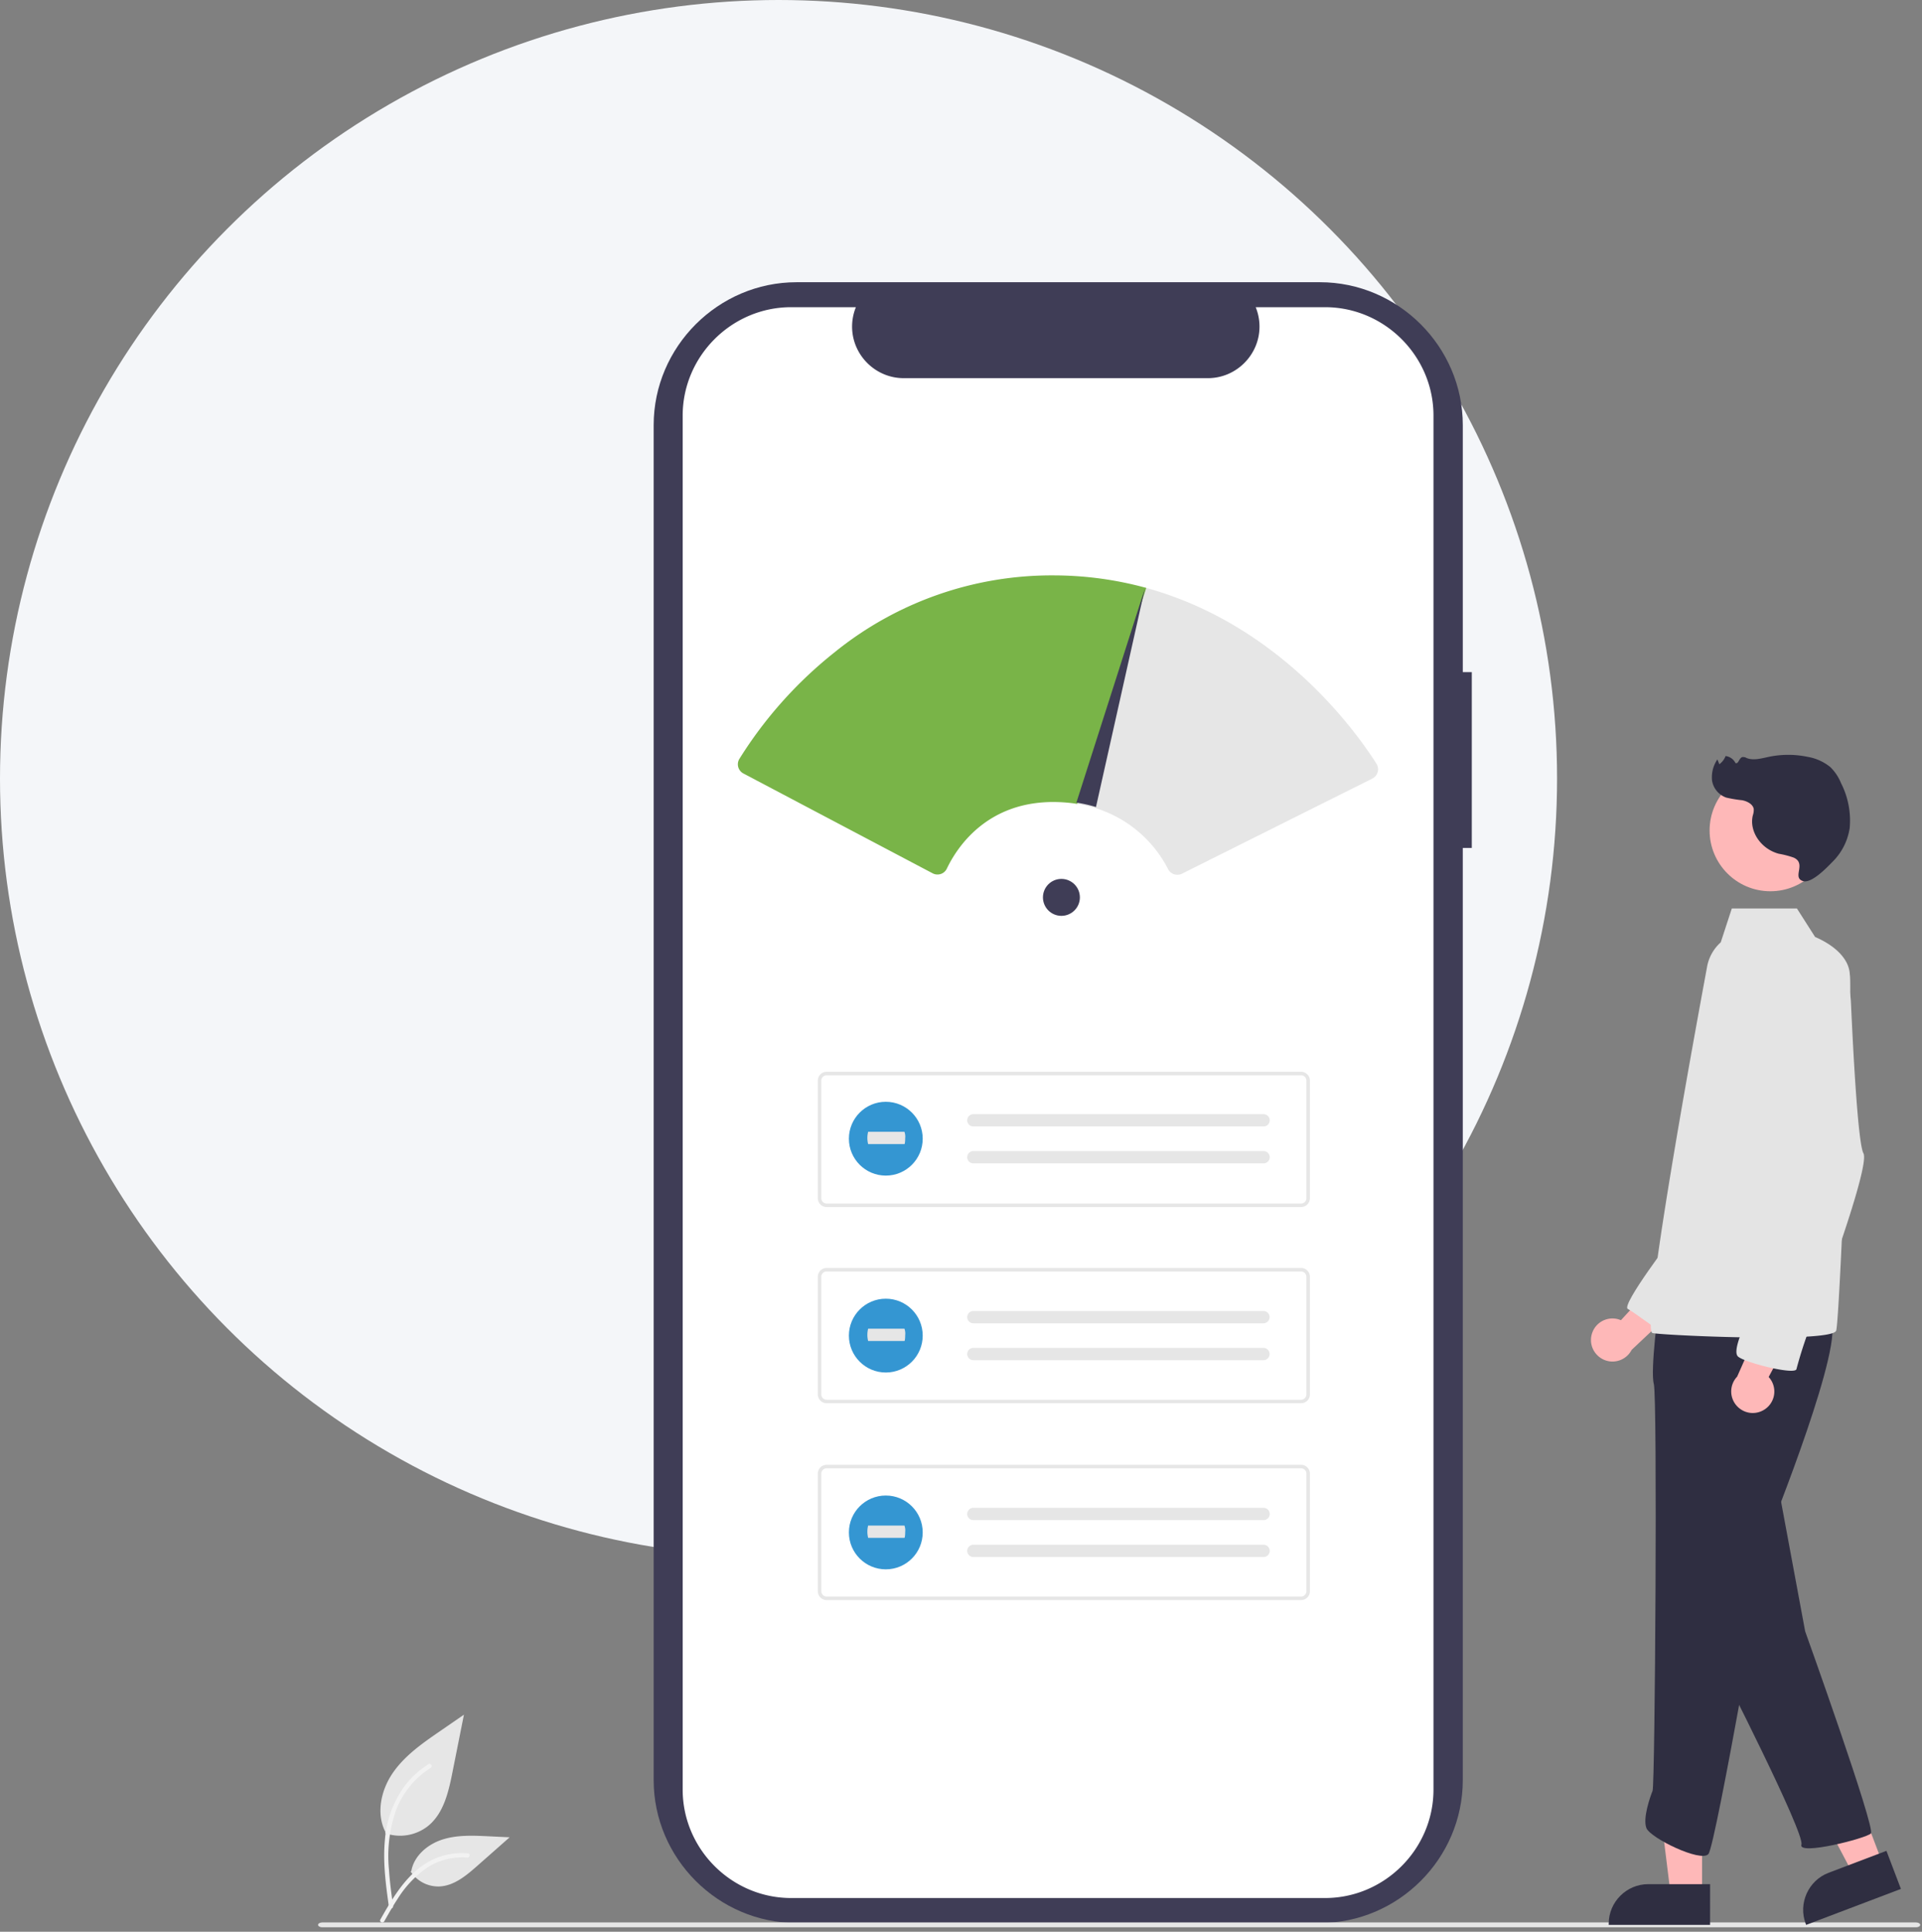 <svg width="395" height="397" viewBox="0 0 395 397" xmlns="http://www.w3.org/2000/svg" xml:space="preserve" style="fill-rule:evenodd;clip-rule:evenodd;stroke-linejoin:round;stroke-miterlimit:2"><rect x="0" y="0" width="395" height="397" fill="#808080" stroke="none"/><circle cx="160" cy="160" r="160" style="fill:#f4f6f9"/><path d="M566.517 173.846h-1.85v-50.757c0-16.115-13.261-29.376-29.376-29.376H427.753c-16.115 0-29.376 13.261-29.376 29.376v278.453c0 16.115 13.261 29.376 29.376 29.376h107.536c16.115 0 29.376-13.261 29.376-29.376V209.975h1.85l.002-36.129Z" style="fill:#3f3d56;fill-rule:nonzero" transform="translate(-264.039 -35.713)"/><path d="M565.245 126.8v282.393c-.001 12.217-10.052 22.272-22.269 22.277H433.23c-12.224.002-22.285-10.056-22.287-22.28V126.806c.004-12.223 10.063-22.278 22.286-22.276h13.312a10.603 10.603 0 0 0-.781 3.991c0 5.807 4.774 10.587 10.581 10.594h62.566c5.807-.007 10.581-4.787 10.581-10.594 0-1.368-.266-2.724-.781-3.991h14.26c12.218.001 22.273 10.052 22.278 22.27Z" style="fill:#fff;fill-rule:nonzero" transform="translate(-270.643 -41.398)"/><path d="M568.806 463.515h-97.519a1.817 1.817 0 0 1-1.806-1.806V437.52a1.817 1.817 0 0 1 1.806-1.806h97.519c.99.001 1.805.816 1.806 1.806v24.19a1.817 1.817 0 0 1-1.806 1.806v-.001Zm-97.519-27.079a1.091 1.091 0 0 0-1.084 1.084v24.19c.001.594.49 1.083 1.084 1.084h97.519a1.091 1.091 0 0 0 1.084-1.084v-24.19a1.091 1.091 0 0 0-1.084-1.084h-97.519Z" style="fill:#e6e6e6;fill-rule:nonzero" transform="translate(-301.407 -215.449)"/><path d="M535.452 454.074a1.27 1.27 0 0 0-1.264 1.264 1.27 1.27 0 0 0 1.264 1.264h59.595l.05.001a1.27 1.27 0 0 0 1.264-1.265 1.27 1.27 0 0 0-1.214-1.263h-59.695v-.001Z" style="fill:#e6e6e6;fill-rule:nonzero" transform="translate(-335.412 -225.098)"/><path d="M535.452 470.058a1.27 1.27 0 0 0-1.264 1.264 1.27 1.27 0 0 0 1.264 1.264h59.595a1.27 1.27 0 0 0 1.314-1.263 1.27 1.27 0 0 0-1.214-1.264h-59.695v-.001Z" style="fill:#e6e6e6;fill-rule:nonzero" transform="translate(-335.412 -233.498)"/><path d="M568.806 548.495h-97.519a1.817 1.817 0 0 1-1.806-1.806V522.5a1.817 1.817 0 0 1 1.806-1.806h97.519c.99.001 1.805.816 1.806 1.806v24.19a1.817 1.817 0 0 1-1.806 1.805Zm-97.519-27.079h-.002a1.09 1.09 0 0 0-1.085 1.084v24.19c.001.594.49 1.083 1.084 1.084h97.519a1.091 1.091 0 0 0 1.084-1.084V522.5a1.091 1.091 0 0 0-1.084-1.084h-97.516Z" style="fill:#e6e6e6;fill-rule:nonzero" transform="translate(-301.407 -260.109)"/><path d="M535.452 539.33a1.27 1.27 0 0 0-1.264 1.264 1.27 1.27 0 0 0 1.264 1.264h59.615a1.27 1.27 0 0 0 1.265-1.264 1.27 1.27 0 0 0-1.244-1.264h-59.636Z" style="fill:#e6e6e6;fill-rule:nonzero" transform="translate(-335.412 -269.903)"/><path d="M535.452 555.318a1.27 1.27 0 0 0-1.264 1.264 1.27 1.27 0 0 0 1.264 1.264h59.616a1.27 1.27 0 0 0 1.264-1.264 1.27 1.27 0 0 0-1.244-1.264h-59.636Z" style="fill:#e6e6e6;fill-rule:nonzero" transform="translate(-335.412 -278.305)"/><path d="M568.806 633.753h-97.519a1.817 1.817 0 0 1-1.806-1.806v-24.189a1.817 1.817 0 0 1 1.806-1.806h97.519c.99.001 1.805.816 1.806 1.806v24.19a1.817 1.817 0 0 1-1.806 1.806v-.001Zm-97.519-27.079a1.091 1.091 0 0 0-1.084 1.084v24.19c.001.594.49 1.083 1.084 1.084h97.519a1.091 1.091 0 0 0 1.084-1.084v-24.19a1.091 1.091 0 0 0-1.084-1.084h-97.519Z" style="fill:#e6e6e6;fill-rule:nonzero" transform="translate(-301.407 -304.915)"/><path d="M535.452 624.591a1.27 1.27 0 0 0-1.264 1.264 1.27 1.27 0 0 0 1.264 1.264h59.595a1.27 1.27 0 0 0 1.314-1.264 1.27 1.27 0 0 0-1.214-1.263h-59.695v-.001Z" style="fill:#e6e6e6;fill-rule:nonzero" transform="translate(-335.412 -314.711)"/><path d="M535.452 640.578a1.27 1.27 0 0 0-1.264 1.264 1.27 1.27 0 0 0 1.264 1.264h59.595a1.27 1.27 0 0 0 1.314-1.264 1.27 1.27 0 0 0-1.214-1.263h-59.695v-.001Z" style="fill:#e6e6e6;fill-rule:nonzero" transform="translate(-335.412 -323.113)"/><path d="M581.416 805.188H253.874c-.474 0-.86-.222-.86-.5s.385-.5.86-.5h327.543c.474 0 .86.222.86.5s-.387.5-.861.5Z" style="fill:#e6e6e6;fill-rule:nonzero" transform="translate(-187.645 -409.1)"/><path d="M281.006 738.547a9.25 9.25 0 0 0 8.923-1.572c3.125-2.623 4.105-6.945 4.9-10.946l2.358-11.835-4.937 3.4c-3.55 2.444-7.18 4.968-9.639 8.508-2.459 3.54-3.531 8.375-1.556 12.206" style="fill:#e6e6e6;fill-rule:nonzero" transform="translate(-201.843 -361.801)"/><path d="M282.621 764.881c-.622-4.527-1.261-9.113-.825-13.688a21.522 21.522 0 0 1 4.151-11.287 18.788 18.788 0 0 1 4.817-4.365c.482-.3.925.459.446.762a17.86 17.86 0 0 0-7.062 8.519 28.596 28.596 0 0 0-1.518 12.326c.16 2.512.5 5.007.842 7.5a.459.459 0 0 1-.308.543.446.446 0 0 1-.543-.308v-.002Z" style="fill:#f2f2f2;fill-rule:nonzero" transform="translate(-202.696 -372.983)"/><path d="M293.12 773.994a6.807 6.807 0 0 0 5.926 3.059c3-.142 5.5-2.236 7.753-4.223l6.66-5.88-4.407-.211c-3.169-.152-6.421-.293-9.442.684-3.021.977-5.8 3.33-6.355 6.453" style="fill:#e6e6e6;fill-rule:nonzero" transform="translate(-208.722 -389.359)"/><path d="M279.927 787.813c2.989-5.293 6.461-11.176 12.661-13.056a14.123 14.123 0 0 1 5.325-.55c.566.047.424.921-.142.872-3.007-.25-6.01.545-8.5 2.249a22.078 22.078 0 0 0-5.841 6.3c-.967 1.471-1.834 3.009-2.7 4.542-.275.492-1.081.139-.803-.357Z" style="fill:#f2f2f2;fill-rule:nonzero" transform="translate(-201.759 -393.312)"/><g transform="translate(174.461 226.433)"><circle cx="7.585" cy="7.585" r="7.585" style="fill:#3496d2"/><path d="M491.1 461.712a5.127 5.127 0 0 0 0 2.528h7.458c.087.011.159-.545.161-1.243a2.822 2.822 0 0 0-.156-1.285H491.1Z" style="fill:#e6e6e6;fill-rule:nonzero" transform="translate(-487.147 -455.544)"/></g><g transform="translate(174.461 266.901)"><circle cx="7.585" cy="7.585" r="7.585" style="fill:#3496d2"/><path d="M491.1 547.005a5.127 5.127 0 0 0 0 2.528h7.458c.087.011.159-.545.161-1.243a2.822 2.822 0 0 0-.156-1.285H491.1Z" style="fill:#e6e6e6;fill-rule:nonzero" transform="translate(-487.147 -540.837)"/></g><g transform="translate(174.461 307.352)"><circle cx="7.585" cy="7.585" r="7.585" style="fill:#3496d2"/><path d="M491.1 632.263a5.127 5.127 0 0 0 0 2.528h7.458c.087.011.159-.545.161-1.243a2.822 2.822 0 0 0-.156-1.285H491.1Z" style="fill:#e6e6e6;fill-rule:nonzero" transform="translate(-487.147 -626.095)"/></g><path d="M601.881 285.005a2.133 2.133 0 0 1-1.9-1.162 25.098 25.098 0 0 0-14.885-12.531 28.476 28.476 0 0 0-3.989-.9l-.275-.042 14.2-44.384.24.008c27.579 7.494 43.359 29.6 47.538 36.193a2.135 2.135 0 0 1-.852 3.048l-39.11 19.546c-.3.149-.632.226-.967.224Z" style="fill:#e6e6e6;fill-rule:nonzero" transform="translate(-359.924 -105.227)"/><path d="M804.5 533.585a4.411 4.411 0 0 1 4.283-3.391 4.4 4.4 0 0 1 1.748.362L821.1 519.03l1.976 7.884-10.343 9.736a4.431 4.431 0 0 1-3.936 2.403c-2.427 0-4.425-1.998-4.425-4.425 0-.352.042-.702.125-1.044l.003.001Z" style="fill:#feb8b8;fill-rule:nonzero" transform="translate(-477.404 -259.234)"/><path d="M841.936 764.444h-6.459l-3.077-24.917h9.537l-.001 24.917Z" style="fill:#feb8b8;fill-rule:nonzero" transform="translate(-492.137 -375.114)"/><path d="M832.9 787.6h-12.727c-4.448 0-8.107 3.659-8.108 8.107v.264h20.829l.006-8.371Z" style="fill:#2f2e41;fill-rule:nonzero" transform="translate(-481.448 -400.378)"/><path d="m911.017 752.753-6.039 2.293-11.716-22.2 8.914-3.383 8.841 23.29Z" style="fill:#feb8b8;fill-rule:nonzero" transform="translate(-524.12 -369.823)"/><path d="m913.385 773.167-11.894 4.515c-4.157 1.58-6.278 6.3-4.7 10.457l.095.246 19.474-7.391-2.975-7.827Z" style="fill:#2f2e41;fill-rule:nonzero" transform="translate(-525.695 -392.793)"/><path d="m872.311 617.36 5.353 28.806s14.53 40.532 13.511 41.552c-1.019 1.02-15.04 4.589-14.276 2.294.764-2.295-16.824-36.712-16.824-36.712l12.236-35.94Z" style="fill:#2f2e41;fill-rule:nonzero" transform="translate(-506.679 -310.911)"/><path d="M829.566 507.03s-10.807 14.127-9.391 14.9c1.416.773 6.9 4.857 6.9 4.857l5.582-15.318-3.091-4.439Z" style="fill:#e4e4e4;fill-rule:nonzero" transform="translate(-485.643 -252.928)"/><path d="M830.692 536.947s-1.784 13.256-1.02 16.06c.764 2.804.255 82.339-.255 83.614-.51 1.275-2.04 5.608-1.274 7.647.766 2.039 11.216 7.138 12.746 5.353 1.53-1.785 12.747-66.789 12.747-66.789s15.805-39.258 12.236-43.081c-3.569-3.823-35.18-2.804-35.18-2.804Z" style="fill:#2f2e41;fill-rule:nonzero" transform="translate(-489.787 -268.586)"/><circle cx="12.491" cy="12.491" r="12.491" style="fill:#feb8b8" transform="translate(351.348 158.184)"/><path d="M841.8 377.183a8.855 8.855 0 0 1 2.847-5.238l2.277-6.963h13.384l3.73 5.852c4.033 1.737 7.022 4.492 7.135 7.739.617 2.156-2.04 70.613-2.8 73.162-.224.742-3.274 1.139-7.561 1.315-3.931.16-8.9.138-13.669.028-7.9-.184-15.26-.607-16.5-.834-2.806-.509 10.877-73.453 11.157-75.061Z" style="fill:#e4e4e4;fill-rule:nonzero" transform="translate(-491.01 -178.276)"/><path d="M871.948 559.343a4.4 4.4 0 0 0 .866-6.693l7.387-13.786-8.094.739-5.773 12.977a4.427 4.427 0 0 0-1.216 3.046c0 2.428 1.998 4.425 4.425 4.425a4.42 4.42 0 0 0 2.405-.71v.002Z" style="fill:#feb8b8;fill-rule:nonzero" transform="translate(-509.328 -269.658)"/><path d="M872.851 374.48s-11.726 4.843-7.393 17.081c4.333 12.238 9.177 26.767 9.177 26.767s-6.118 32.885-6.118 34.161c0 1.276-3.824 8.157-2.294 9.432 1.53 1.275 11.726 3.824 11.981 2.549a86.377 86.377 0 0 1 2.8-8.667c.51-1.02 12.491-32.885 10.96-35.689-1.125-2.063-2.113-20.971-2.556-30.811a16.198 16.198 0 0 0-8.436-13.624 11.213 11.213 0 0 0-8.121-1.199Z" style="fill:#e4e4e4;fill-rule:nonzero" transform="translate(-509.003 -183.105)"/><path d="M873.576 319.56c-1-.353-2.029-.621-3.074-.8-3.669-.974-6.128-4.6-5.343-7.876.145-.418.21-.858.193-1.3-.137-.971-1.275-1.6-2.366-1.82a26.377 26.377 0 0 1-3.294-.548 4.459 4.459 0 0 1-2.911-3.495 6.489 6.489 0 0 1 1.1-4.351l.394.991a3.693 3.693 0 0 0 1.288-1.682 2.612 2.612 0 0 1 2.021 1.42c.632.326.724-1.012 1.423-1.209a1.4 1.4 0 0 1 .872.19c1.408.574 3.043.083 4.555-.235a19.549 19.549 0 0 1 7.957-.008 10.077 10.077 0 0 1 4.7 2.114 9.656 9.656 0 0 1 2.2 3.3 16.909 16.909 0 0 1 1.775 9.239 12.36 12.36 0 0 1-3.528 6.927c-1.007 1.014-4.294 4.551-6.1 3.948-2.256-.757.806-3.573-1.862-4.805Z" style="fill:#2f2e41;fill-rule:nonzero" transform="translate(-504.929 -143.301)"/><g transform="translate(214.34 180.628)"><circle cx="3.796" cy="3.796" r="3.796" style="fill:#3f3d56"/></g><g><path d="M475.87 282.178c-.349 0-.692-.085-1-.249l-38.883-20.513a2.137 2.137 0 0 1-.826-3 86.19 86.19 0 0 1 19.452-21.816 70.916 70.916 0 0 1 45.4-15.892 72.073 72.073 0 0 1 18.534 2.509l.239.065-14.2 44.382-.2-.03a31.603 31.603 0 0 0-3.861-.342c-14.448-.408-20.709 9.43-22.73 13.678-.245.522-.695.92-1.243 1.1-.22.073-.45.109-.682.108Z" style="fill:#79b448;fill-rule:nonzero" transform="translate(-283.207 -102.455)"/></g><g><path d="m595.545 226.483-10.039 44.865a28.688 28.688 0 0 0-4.023-.911l14.058-43.954h.004Z" style="fill:#3f3d56;fill-rule:nonzero" transform="translate(-360.268 -105.489)"/></g></svg>